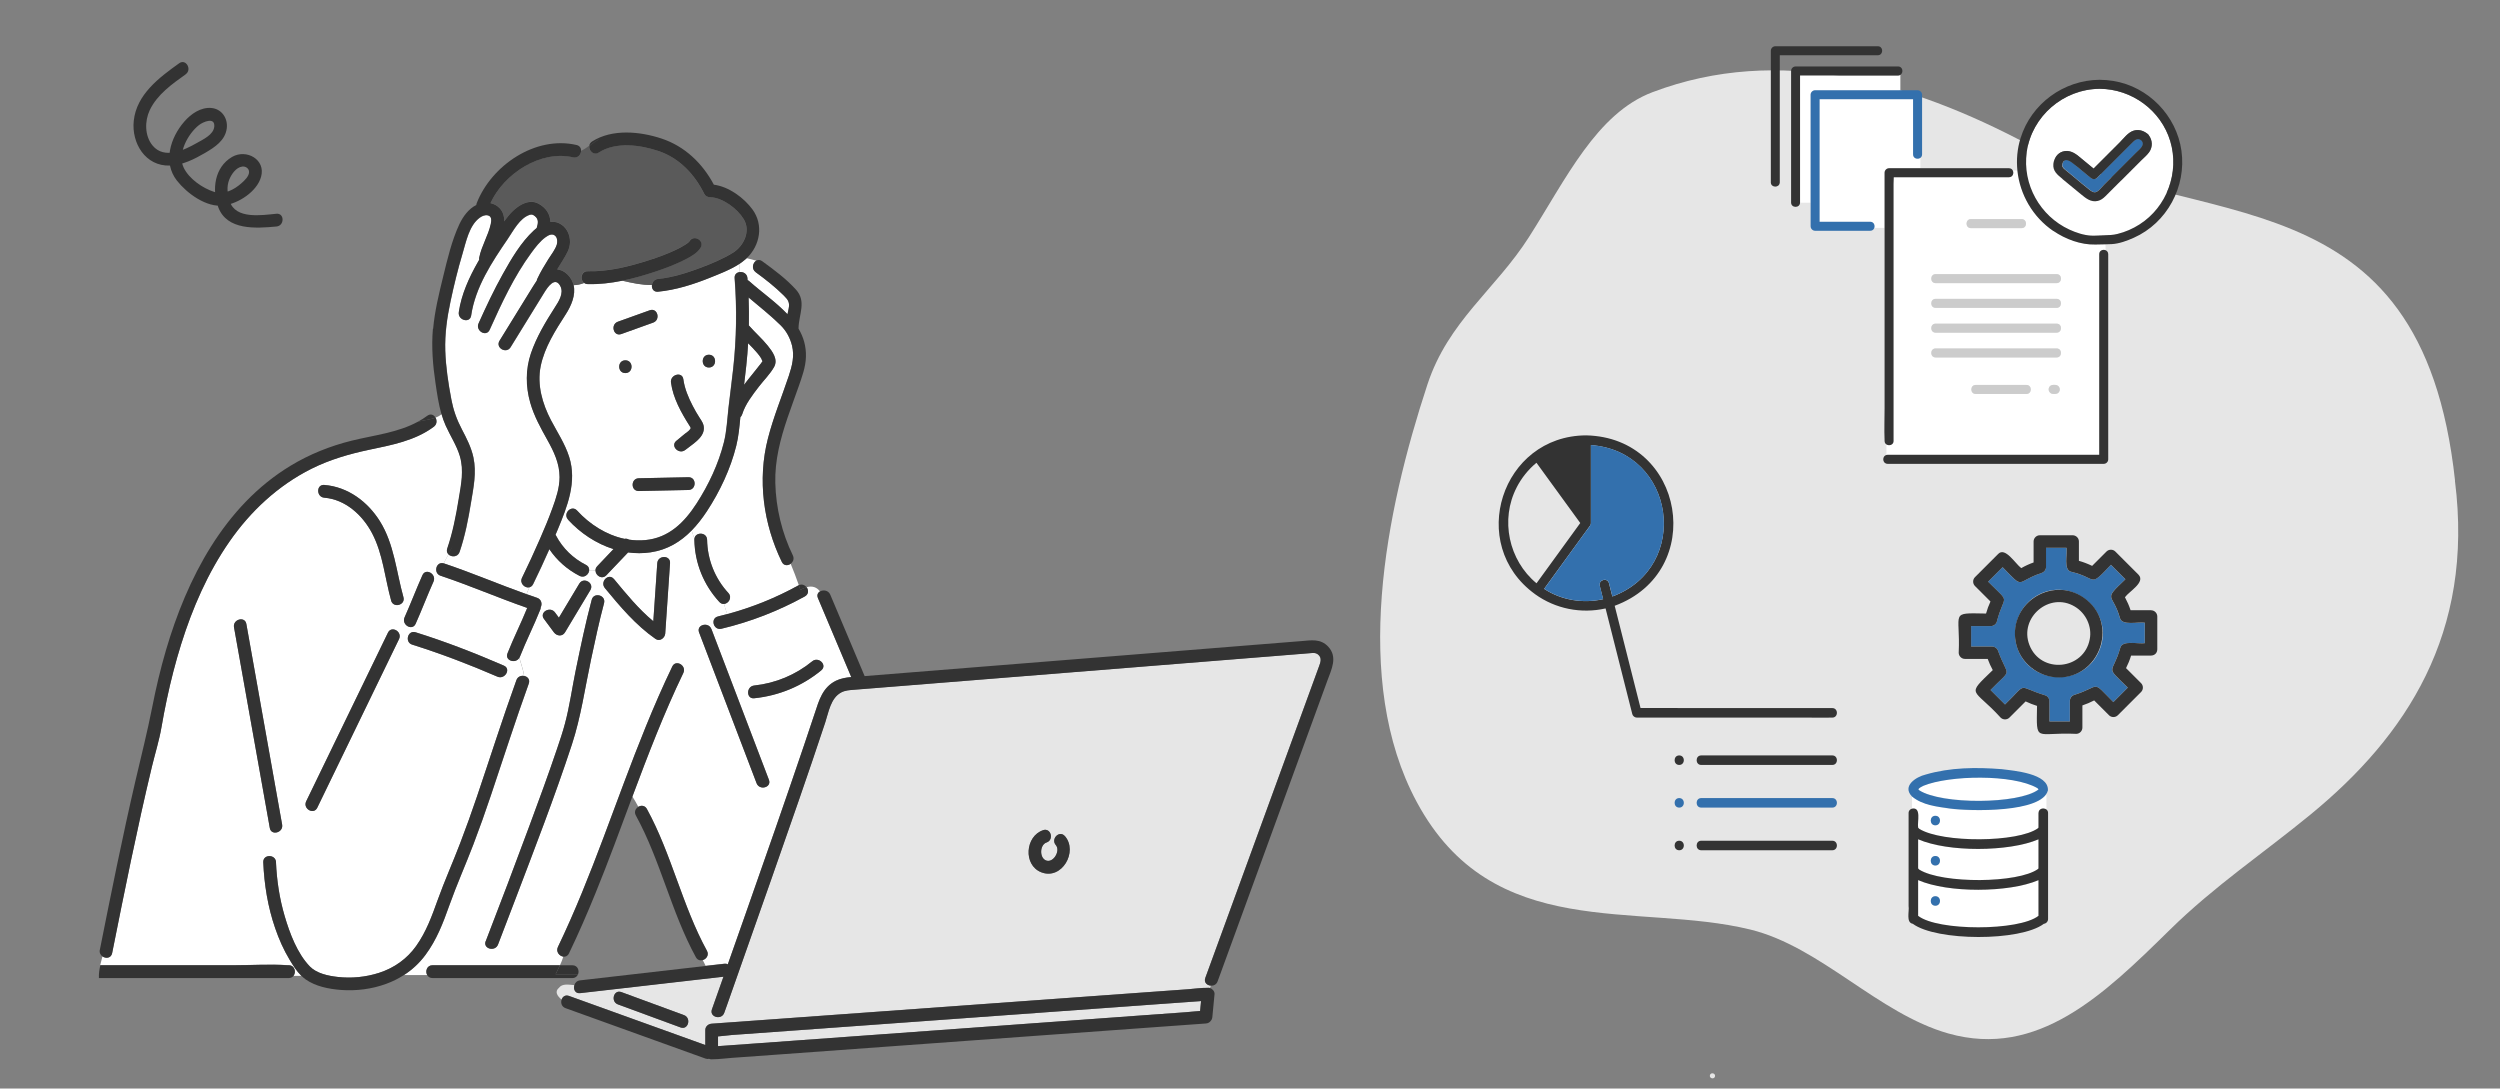 <svg width="480" height="209" viewBox="0 0 480 209" fill="none" xmlns="http://www.w3.org/2000/svg">
<rect x="0" y="0" width="480" height="209" fill="#808080" stroke="none"/>
<g clip-path="url(#clip0_581_2839)">
<path d="M471.37 92.32C464.95 32.51 421.74 44.96 389.46 27.76C366.71 15.64 341.63 8.48 317.28 17.7C306.52 21.77 300.66 34.4 293.52 45.58C287.13 55.58 278.07 61.66 274.07 73.81C266.02 98.26 259.45 130.61 272.01 153.97C286.61 181.14 314.23 173.15 336.05 178.47C349.59 181.78 360.61 194.62 374.1 198.43C391.26 203.27 403.91 191.01 416.6 178.53C425.25 170.03 434.54 163.85 443.67 156.35C461.94 141.35 475.06 121.64 471.35 92.33L471.37 92.32Z" fill="#E6E6E6"/>
<path d="M146.48 69.27C146.54 69.16 146.62 69.1 146.48 69.27V69.27Z" fill="#3370AD"/>
<path d="M146.48 69.49C146.48 69.49 146.45 69.47 146.45 69.45C146.46 69.47 146.47 69.48 146.48 69.49Z" fill="#3370AD"/>
<path d="M143.29 70.14C143.44 68.72 143.56 67.31 143.64 65.9C144.24 66.51 144.84 67.11 145.39 67.77C145.66 68.09 145.92 68.42 146.14 68.78C146.19 68.86 146.31 69.19 146.4 69.37C146.27 69.52 146.17 69.69 146.05 69.85C145.04 71.18 143.9 72.49 142.87 73.87C143.02 72.63 143.17 71.38 143.3 70.13L143.29 70.14Z" fill="white"/>
<path d="M137.86 198.99C138.75 198.94 139.67 198.78 140.5 198.72C143.14 198.53 145.77 198.34 148.41 198.15C156.34 197.58 164.26 197.01 172.19 196.43C181.35 195.77 190.52 195.11 199.68 194.44C207.29 193.89 214.89 193.34 222.5 192.79C225.2 192.6 227.9 192.4 230.6 192.21C230.54 192.84 230.48 193.48 230.42 194.11C229.49 194.17 228.56 194.28 227.64 194.35L219.86 194.91C211.97 195.48 204.08 196.05 196.19 196.63C187.02 197.3 177.85 197.96 168.68 198.63C161.14 199.18 153.59 199.72 146.05 200.27C143.32 200.47 140.59 200.67 137.86 200.86V198.99Z" fill="#E6E6E6"/>
<path d="M107.82 191.93C108 191.37 108.52 190.95 109.24 191.21C117.09 194.04 124.93 196.86 132.78 199.69C133.66 200.01 134.53 200.32 135.41 200.64V197.77C135.41 197.07 135.97 196.59 136.64 196.54C139.79 196.31 142.94 196.09 146.09 195.86C153.7 195.31 161.3 194.76 168.91 194.21C178.07 193.55 187.24 192.89 196.4 192.22C204.33 191.65 212.25 191.08 220.18 190.5C222.82 190.31 225.45 190.12 228.09 189.93C229.31 189.84 230.58 189.64 231.8 189.66C231.85 189.66 231.91 189.66 231.96 189.65C232.08 189.65 232.21 189.66 232.33 189.7C232.39 189.55 232.44 189.39 232.5 189.23C231.77 189.2 231.09 188.62 231.41 187.75C233.11 183.09 234.81 178.42 236.52 173.76C239.84 164.67 243.15 155.59 246.47 146.5C248.72 140.33 250.97 134.17 253.22 128C253.51 127.21 253.88 126.31 253.06 125.65C252.57 125.26 252.05 125.35 251.49 125.4C249.58 125.55 247.68 125.71 245.77 125.86C237.91 126.49 230.06 127.12 222.2 127.75C212.35 128.54 202.51 129.33 192.66 130.12C184.88 130.74 177.1 131.37 169.33 131.99C167.53 132.13 165.74 132.28 163.94 132.42C163.08 132.49 162.24 132.53 161.46 132.96C159.48 134.04 159.09 136.71 158.44 138.69C155.11 148.76 151.59 158.77 148.09 168.78C145.25 176.9 142.39 185.02 139.52 193.13C139.36 193.57 139.21 194.01 139.05 194.44C138.53 195.92 136.15 195.28 136.68 193.79C137.42 191.7 138.16 189.61 138.9 187.51C130.89 188.43 122.88 189.35 114.87 190.27C113.7 190.4 112.54 190.54 111.37 190.67C110.4 190.78 110.04 189.88 110.27 189.14C109.16 189.06 107.97 188.8 107.33 189.65C106.44 190.39 106.98 191.22 107.82 191.92V191.93ZM200.28 159.39C201.78 158.89 202.43 161.26 200.93 161.76C199.67 162.18 199.54 164.53 200.71 165.15C202.15 165.91 203.69 163.37 202.72 162.26C201.69 161.08 203.41 159.33 204.45 160.53C207.05 163.51 203.87 169.04 199.92 167.49C196.41 166.11 196.84 160.55 200.28 159.41V159.39ZM119.3 190.48C123.31 191.95 127.31 193.42 131.32 194.9C132.79 195.44 132.15 197.81 130.67 197.27C126.66 195.8 122.66 194.33 118.65 192.85C117.18 192.31 117.82 189.94 119.3 190.48Z" fill="#E6E6E6"/>
<path d="M88.26 105.98C89.31 102.9 89.93 99.73 90.45 96.52C90.93 93.61 91.54 90.76 90.91 87.82C90.5 85.92 89.6 84.18 88.71 82.47C87.72 80.58 87.08 78.81 86.68 76.71C86.09 73.61 85.61 70.49 85.51 67.33C85.41 64.1 85.85 61.02 86.52 57.87C87.18 54.79 87.92 51.73 88.82 48.72C89.5 46.46 90.08 43.28 92.14 41.8C92.57 41.49 93.12 41.25 93.64 41.35C94.45 41.5 94.41 42.29 94.25 43.03C93.76 45.26 92.49 47.22 92.04 49.44C92.01 49.6 92.01 49.75 92.03 49.89C91.96 50.02 91.88 50.14 91.81 50.27C90.1 53.27 88.61 56.5 88.11 59.95C87.88 61.5 90.25 62.16 90.48 60.6C91.27 55.15 94.46 50.34 97.51 45.88C98.57 44.34 99.79 41.87 101.74 41.25C102.14 41.12 102.42 41.25 102.79 41.57C103.49 42.16 103.32 42.95 103.08 43.75C103.08 43.76 103.08 43.78 103.07 43.79C102.88 43.94 102.69 44.1 102.51 44.27C100.03 46.57 98.21 49.69 96.58 52.61C94.86 55.69 93.36 58.88 91.91 62.1C91.27 63.53 93.38 64.78 94.03 63.34C96.31 58.27 98.69 53.11 101.99 48.61C102.79 47.52 103.69 46.32 104.8 45.53C105.42 45.09 106.18 44.74 106.73 45.41C107.05 45.8 107.07 46.46 106.94 46.93C106.65 47.92 105.85 48.89 105.32 49.76C104.56 50.98 103.81 52.21 103.2 53.52C103.14 53.65 103.1 53.78 103.08 53.9C102.8 54.29 102.55 54.7 102.3 55.11C100.17 58.55 98.06 61.99 95.93 65.44C95.1 66.79 97.22 68.02 98.05 66.68C100.21 63.17 102.37 59.65 104.54 56.15C105.17 55.13 106.58 53.04 107.59 54.91C108.35 56.32 107.28 57.92 106.52 59.09C104.73 61.88 103.03 64.7 101.96 67.86C100.91 70.94 100.94 74.22 101.83 77.34C102.56 79.91 103.84 82.2 105.13 84.51C106.37 86.72 107.46 89.02 107.46 91.61C107.46 93.68 106.79 95.65 106.09 97.58C105.37 99.57 104.55 101.53 103.7 103.48C102.6 105.99 101.45 108.49 100.25 110.95C99.73 112 100.78 112.96 101.63 112.79C101.44 113.23 101.27 113.67 101.07 114.09C95.76 112.2 90.58 109.98 85.23 108.18C85.21 108.18 85.19 108.17 85.17 108.16C85.48 107.57 85.79 107.01 86.1 106.44C86.66 107.03 87.91 107.02 88.26 105.99V105.98Z" fill="white"/>
<path d="M139.65 117.91C139.37 117.28 139.19 116.62 139.01 115.97C139.89 115.9 140.65 114.72 139.85 113.86C137.27 111.06 135.83 107.45 135.77 103.65C135.74 102.15 133.52 102.08 133.33 103.44C133.12 102.92 132.95 102.39 132.8 101.86C133.87 100.76 134.84 99.51 135.72 98.17C138.21 94.38 140.26 90.03 141.36 85.61C141.81 83.82 141.97 81.96 142.15 80.11C142.3 79.97 142.42 79.79 142.5 79.55C143.1 77.61 144.46 75.87 145.68 74.27C146.63 73.03 147.85 71.84 148.62 70.47C149.45 69.02 148.29 67.48 147.4 66.37C146.32 65.03 145.02 63.9 143.89 62.61C143.85 62.57 143.81 62.53 143.78 62.5C143.81 60.71 143.8 58.91 143.73 57.12C145.81 58.88 147.97 60.57 149.9 62.48C150.97 63.54 151.71 64.9 152.07 66.37C152.56 68.38 152.09 70.23 151.46 72.14C150.12 76.16 148.49 80.09 147.44 84.2C145.41 92.12 146.55 100.57 150.11 107.89C150.48 108.66 151.27 108.65 151.81 108.25C152.37 109.63 152.91 110.97 153.38 112.37C153.35 112.38 153.32 112.4 153.29 112.41C148.97 114.8 144.41 116.63 139.65 117.92V117.91Z" fill="white"/>
<path d="M145.09 52.26C147 53.65 148.81 55.08 150.49 56.74C151.35 57.59 151.66 58.08 151.42 59.27C151.35 59.63 151.27 59.99 151.2 60.34C149 58.01 146.17 56.06 143.88 54.01C143.77 53.91 143.65 53.83 143.53 53.78C143.53 53.65 143.51 53.53 143.51 53.4C143.44 52.5 142.6 52.12 141.93 52.25V50.69C142.35 50.42 142.75 50.12 143.11 49.8C143.2 49.72 143.28 49.65 143.37 49.57C143.98 49.74 144.58 49.85 145.19 50.05C144.53 50.46 144.25 51.63 145.1 52.25L145.09 52.26Z" fill="white"/>
<path d="M114.32 109.52C114.32 109.25 114.42 108.96 114.66 108.71C115.7 107.61 116.74 106.52 117.78 105.42C114.45 104.37 111.4 102.34 109.05 99.76C107.99 98.6 109.72 96.86 110.78 98.03C113.19 100.67 116.4 102.72 119.89 103.46C120.19 103.39 120.49 103.46 120.74 103.61C121.76 103.76 122.81 103.8 123.86 103.7C128.41 103.29 131.4 100.28 133.75 96.63C136.05 93.07 137.93 89.06 138.97 84.93C139.52 82.75 139.6 80.46 139.86 78.23C140.15 75.76 140.47 73.29 140.75 70.82C141.4 65.01 141.48 59.23 141.03 53.4C140.98 52.73 141.39 52.35 141.9 52.25V50.69C140.18 51.81 138.12 52.58 136.29 53.32C133.1 54.6 129.76 55.67 126.32 56C125.46 56.08 125.08 55.39 125.16 54.72C123.25 54.75 121.37 54.33 119.46 53.89C117.26 54.34 115.03 54.6 112.83 54.54C112.56 54.54 112.34 54.46 112.17 54.33C111.5 54.6 110.8 54.76 110.15 54.75C110.58 56.61 109.71 58.67 108.64 60.33C106.66 63.41 104.56 66.67 103.82 70.31C103.1 73.87 104.15 77.52 105.8 80.67C107.02 82.99 108.49 85.2 109.29 87.71C110.83 92.55 108.93 97.23 107.09 101.68C106.95 102.01 106.81 102.34 106.67 102.67C106.7 102.72 106.74 102.77 106.77 102.83C108.05 105.27 110.06 107.21 112.51 108.45C113.02 108.71 113.18 109.15 113.12 109.57C113.52 109.62 113.92 109.59 114.31 109.52H114.32ZM136.11 68.11C137.69 68.11 137.69 70.56 136.11 70.56C134.53 70.56 134.53 68.11 136.11 68.11ZM131.59 86.37C130.38 87.37 128.64 85.64 129.86 84.64C130.4 84.2 130.94 83.75 131.47 83.31C131.75 83.08 132.18 82.83 132.4 82.54C132.67 82.18 132.71 82.25 132.4 81.76C130.81 79.26 129.23 76.44 128.83 73.46C128.62 71.92 130.98 71.25 131.2 72.81C131.44 74.6 132.16 76.31 132.99 77.91C133.4 78.7 133.84 79.48 134.33 80.23C134.76 80.88 135.16 81.45 135.14 82.27C135.11 84.12 132.85 85.34 131.59 86.38V86.37ZM122.65 91.82C125.83 91.75 129.01 91.69 132.18 91.62C133.76 91.59 133.76 94.04 132.18 94.07C129 94.14 125.82 94.2 122.65 94.27C121.07 94.3 121.07 91.85 122.65 91.82ZM120.07 69.18C121.65 69.18 121.65 71.63 120.07 71.63C118.49 71.63 118.49 69.18 120.07 69.18ZM118.63 61.77C120.67 61.04 122.72 60.3 124.76 59.57C126.25 59.04 126.89 61.4 125.41 61.94C123.37 62.67 121.32 63.41 119.28 64.14C117.79 64.67 117.15 62.31 118.63 61.77Z" fill="white"/>
<path d="M82.03 187.21C81.62 186.49 81.96 185.32 83.05 185.32C90.88 185.32 98.71 185.32 106.54 185.32H107.52C107.76 184.78 107.98 184.24 108.16 183.67C107.41 183.57 106.68 182.73 107.12 181.81C113.71 168.12 118.25 153.59 123.98 139.54C125.57 135.63 127.25 131.76 129.08 127.96C129.76 126.54 131.88 127.78 131.2 129.2C127.48 136.92 124.42 144.91 121.42 152.93C121.82 153.58 122.22 154.24 122.56 154.9C123.09 154.58 123.82 154.62 124.2 155.31C128.95 163.99 130.98 173.87 135.73 182.54C136.18 183.36 135.62 184.13 134.93 184.33C135.1 184.7 135.28 185.07 135.48 185.43C135.52 185.43 135.55 185.43 135.59 185.42C136.76 185.29 137.92 185.15 139.09 185.02C139.35 184.99 139.56 185.03 139.74 185.13C140.9 181.83 142.07 178.53 143.23 175.22C147 164.49 150.76 153.76 154.4 143C155.09 140.97 155.77 138.94 156.44 136.91C157.26 134.42 157.95 131.94 160.51 130.68C161.39 130.25 162.41 130.07 163.44 129.97C161.31 124.91 159.17 119.86 157.04 114.8C156.8 114.22 157.03 113.77 157.43 113.53C156.84 112.79 156.04 112.42 154.86 112.74C155.26 113.27 155.28 114.08 154.53 114.5C149.49 117.28 144.11 119.38 138.51 120.71C137.8 120.88 137.27 120.46 137.07 119.93C136.84 120.09 136.62 120.25 136.39 120.41C136.47 120.51 136.54 120.63 136.6 120.77C139.82 129.21 143.04 137.66 146.26 146.1C146.72 147.31 147.18 148.51 147.64 149.72C148.2 151.2 145.83 151.83 145.27 150.37C142.05 141.93 138.83 133.48 135.61 125.04C135.15 123.83 134.69 122.63 134.23 121.42C133.72 120.08 135.61 119.44 136.39 120.41C136.62 120.26 136.84 120.1 137.07 119.93C136.84 119.31 137.03 118.55 137.86 118.35C138.46 118.21 139.06 118.05 139.66 117.89C139.38 117.26 139.2 116.6 139.02 115.95C138.72 115.97 138.4 115.87 138.13 115.57C135.11 112.29 133.41 108.09 133.33 103.63C133.33 103.56 133.33 103.49 133.34 103.42C133.13 102.9 132.96 102.37 132.81 101.84C130.7 103.99 128.16 105.55 124.93 106.04C123.48 106.26 122.02 106.25 120.6 106.06C119.21 107.52 117.82 108.99 116.42 110.45C115.57 111.34 114.33 110.49 114.34 109.52C113.94 109.6 113.54 109.62 113.15 109.57C113.11 109.82 113 110.06 112.83 110.25C113.04 110.72 113.09 111.22 113.03 111.73C113.49 112.06 113.73 112.66 113.36 113.29C111.74 116 110.11 118.71 108.49 121.41C107.98 122.26 106.91 122.13 106.37 121.41C105.73 120.55 105.09 119.68 104.45 118.82C103.51 117.55 105.64 116.32 106.57 117.58C106.82 117.92 107.07 118.25 107.32 118.59C108.63 116.41 109.94 114.23 111.24 112.05C111.68 111.32 112.5 111.34 113.03 111.73C113.09 111.22 113.04 110.72 112.83 110.25C112.48 110.65 111.91 110.87 111.31 110.56C108.99 109.38 106.96 107.6 105.51 105.43C104.51 107.69 103.48 109.93 102.39 112.15C102.21 112.51 101.94 112.7 101.65 112.76C101.46 113.2 101.29 113.64 101.09 114.06C101.77 114.3 102.45 114.54 103.13 114.77C103.98 115.06 104.14 115.96 103.83 116.58C103.83 116.72 103.8 116.86 103.74 117.02C102.53 120.09 101.02 123.03 99.82 126.1C99.79 126.17 99.76 126.23 99.72 126.29C100.04 127.45 100.48 128.62 100.65 129.78C101.29 129.9 101.82 130.45 101.54 131.24C98.98 138.34 96.68 145.53 94.27 152.69C93.21 155.86 92.09 159.01 90.9 162.13C89.41 166.03 87.7 169.86 86.3 173.79C85.09 177.2 83.86 180.44 81.68 183.37C80.53 184.92 79.15 186.19 77.57 187.21H82.06H82.03ZM144.81 134.07C143.24 134.23 143.25 131.78 144.81 131.62C148.88 131.19 152.78 129.57 155.95 126.97C157.16 125.98 158.91 127.7 157.68 128.7C153.96 131.74 149.58 133.56 144.8 134.06L144.81 134.07ZM116.14 112.9C115.14 111.69 116.87 109.95 117.87 111.17C120.19 113.98 122.59 116.93 125.43 119.28C125.68 115.56 125.93 111.85 126.19 108.13C126.3 106.56 128.75 106.55 128.64 108.13C128.33 112.63 128.03 117.12 127.72 121.62C127.66 122.47 126.7 123.25 125.87 122.68C122.08 120.06 119.04 116.44 116.12 112.9H116.14ZM93.27 180.69C96.1 173.38 98.88 166.04 101.6 158.69C103.44 153.74 105.26 148.78 106.95 143.78C107.49 142.18 108.04 140.57 108.47 138.94C109.37 135.59 109.84 132.09 110.54 128.69C111.48 124.16 112.42 119.62 113.61 115.15C114.02 113.63 116.38 114.27 115.98 115.8C115.03 119.36 114.26 122.97 113.49 126.58C112.32 132.06 111.55 137.63 109.8 142.96C106.49 153.04 102.64 162.95 98.87 172.86C97.79 175.69 96.71 178.52 95.62 181.35C95.06 182.81 92.68 182.17 93.25 180.7L93.27 180.69Z" fill="white"/>
<path d="M56.34 187.37H57.86C56.94 186.48 56.24 185.34 55.59 184.26C54.44 182.35 53.54 180.3 52.82 178.2C51.42 174.14 50.72 169.84 50.54 165.56C50.47 163.98 52.93 163.98 52.99 165.56C53.14 169.06 53.67 172.54 54.66 175.9C55.63 179.19 57.07 183.07 59.51 185.58C60.81 186.91 63.04 187.37 64.81 187.57C67.47 187.88 70.21 187.61 72.77 186.79C75.68 185.85 78.14 184.11 79.91 181.62C81.84 178.9 82.91 175.92 84.03 172.81C85.36 169.11 86.98 165.5 88.38 161.82C89.51 158.87 90.58 155.89 91.59 152.9C94.11 145.46 96.48 137.98 99.15 130.59C99.4 129.9 100.06 129.67 100.63 129.78C100.46 128.62 100.02 127.45 99.7 126.29C99 127.48 96.88 126.84 97.43 125.44C98.59 122.49 100.03 119.65 101.22 116.71C95.63 114.76 90.2 112.41 84.59 110.53C83.12 110.04 83.72 107.72 85.19 108.15C85.5 107.56 85.81 107 86.12 106.43C85.87 106.17 85.76 105.79 85.91 105.33C86.96 102.25 87.58 99.08 88.1 95.87C88.56 93.08 89.15 90.37 88.33 87.59C87.71 85.51 86.49 83.7 85.61 81.73C85.29 81.01 85.02 80.26 84.8 79.5C84.48 79.8 84.07 80.02 83.62 80.18C83.92 80.71 83.91 81.47 83.29 81.93C79.64 84.64 75.17 85.44 70.82 86.36C67.01 87.17 63.29 88.25 59.79 90C53.4 93.2 48.09 98.15 44.04 104C39.89 109.98 36.96 116.73 34.79 123.65C33.7 127.13 32.8 130.66 32.04 134.23C31.66 136.01 31.32 137.79 31.01 139.59C30.57 142.16 29.77 144.69 29.16 147.22C26.32 159.08 23.92 171.04 21.53 183C21.33 183.98 20.32 184.08 19.67 183.62C19.53 184.18 19.37 184.74 19.24 185.31H23.47C30.61 185.31 37.75 185.31 44.88 185.31C48.31 185.31 51.84 185.07 55.26 185.31C55.31 185.31 55.36 185.31 55.42 185.31C56.59 185.31 56.89 186.66 56.33 187.36L56.34 187.37ZM79.8 121.4C85.56 123.2 91.21 125.4 96.74 127.8C98.19 128.42 96.94 130.54 95.5 129.92C90.16 127.61 84.69 125.51 79.14 123.77C77.64 123.3 78.28 120.93 79.79 121.4H79.8ZM77.68 118.53C78.88 115.86 79.91 113.11 81.11 110.43C81.76 108.99 83.87 110.24 83.23 111.67C82.03 114.34 81 117.09 79.8 119.77C79.15 121.21 77.04 119.96 77.68 118.53ZM75.1 115.31C73.9 111.02 73.54 106.37 71.44 102.38C69.61 98.91 66.33 95.89 62.27 95.56C60.71 95.44 60.69 92.98 62.27 93.11C66.79 93.47 70.59 96.31 72.95 100.09C75.69 104.49 76.09 109.77 77.46 114.66C77.89 116.18 75.52 116.83 75.09 115.31H75.1ZM58.79 153.85C64.04 143.06 69.24 132.25 74.49 121.47C75.18 120.05 77.3 121.29 76.61 122.71C71.36 133.5 66.16 144.31 60.91 155.09C60.22 156.51 58.1 155.27 58.79 153.85ZM45.79 125.26C45.5 123.66 45.22 122.06 44.93 120.45C44.65 118.91 47.02 118.24 47.3 119.8C49.3 131.04 51.31 142.27 53.31 153.51C53.6 155.11 53.88 156.71 54.17 158.32C54.45 159.86 52.08 160.53 51.8 158.97C49.8 147.73 47.79 136.5 45.79 125.26Z" fill="white"/>
<path d="M114.93 29.28C118.23 27.17 122.86 27.8 126.39 28.98C130.45 30.33 133.37 33.48 135.22 37.24C135.41 37.62 135.87 37.84 136.28 37.85C138.73 37.89 141.54 40.05 142.77 42.06C144.21 44.4 142.73 47.27 140.72 48.51C138.74 49.73 136.54 50.64 134.37 51.45C131.79 52.41 129.08 53.29 126.32 53.55C125.61 53.62 125.22 54.16 125.16 54.72C123.25 54.75 121.37 54.33 119.46 53.89C121.65 53.44 123.81 52.81 125.88 52.12C127.79 51.48 129.7 50.76 131.5 49.84C132.59 49.29 133.85 48.62 134.5 47.54C135.33 46.19 133.2 44.96 132.38 46.3C132.38 46.3 132.28 46.45 132.07 46.62C131.94 46.72 131.77 46.85 131.6 46.95C131 47.34 130.36 47.67 129.71 47.98C128.07 48.77 126.34 49.39 124.61 49.94C120.84 51.14 116.81 52.18 112.82 52.07C111.51 52.03 111.29 53.72 112.16 54.32C111.49 54.59 110.79 54.75 110.14 54.74C109.97 54 109.6 53.3 108.95 52.66C108.4 52.12 107.71 51.79 106.99 51.7C107.35 51.12 107.71 50.54 108.07 49.95C108.73 48.87 109.44 47.76 109.45 46.46C109.46 44.98 108.74 43.47 107.36 42.85C106.8 42.59 106.23 42.52 105.68 42.58C105.63 41.12 104.89 39.89 103.39 39.08C101.29 37.95 98.86 39.86 97.59 41.47C97.33 41.8 97.07 42.14 96.81 42.48C96.81 42.24 96.81 42.01 96.78 41.77C96.61 40.27 95.5 39.28 94.18 38.98C96.77 33.31 103.81 28.74 110.05 30.19C110.95 30.4 111.54 29.68 111.58 28.97C112.12 28.7 112.62 28.35 113.12 27.99C113 28.89 113.93 29.89 114.92 29.26L114.93 29.28Z" fill="#5A5A5A"/>
<path d="M136.38 120.42C136.46 120.52 136.53 120.64 136.59 120.78C139.81 129.22 143.03 137.67 146.25 146.11C146.71 147.32 147.17 148.52 147.63 149.73C148.19 151.21 145.82 151.84 145.26 150.38C142.04 141.94 138.82 133.49 135.6 125.05C135.14 123.84 134.68 122.64 134.22 121.43C133.71 120.09 135.6 119.45 136.38 120.42Z" fill="#333333"/>
<path d="M47.3 119.8C49.3 131.04 51.31 142.27 53.31 153.51C53.6 155.11 53.88 156.71 54.17 158.32C54.45 159.86 52.08 160.53 51.8 158.97C49.8 147.73 47.79 136.5 45.79 125.26C45.5 123.66 45.22 122.06 44.93 120.45C44.65 118.91 47.02 118.24 47.3 119.8Z" fill="#333333"/>
<path d="M122.56 154.91C123.16 156.06 123.62 157.24 123.76 158.51C123.62 157.25 123.16 156.06 122.56 154.91C123.09 154.59 123.82 154.63 124.2 155.32C128.95 164 130.98 173.88 135.73 182.55C136.18 183.37 135.62 184.14 134.93 184.34C134.62 183.66 134.34 182.98 134.07 182.29C134.34 182.97 134.62 183.65 134.93 184.34C134.46 184.48 133.92 184.35 133.61 183.79C128.86 175.11 126.83 165.23 122.08 156.56C121.7 155.87 122.04 155.22 122.56 154.91Z" fill="#333333"/>
<path d="M110.27 189.15C110.44 189.16 110.61 189.17 110.77 189.17C110.61 189.17 110.44 189.17 110.27 189.15C110.41 188.69 110.78 188.29 111.37 188.23C114.77 187.84 118.17 187.45 121.56 187.06C126.2 186.53 130.84 185.99 135.48 185.46C135.58 185.64 135.68 185.81 135.78 185.99C135.67 185.81 135.57 185.64 135.48 185.46C135.52 185.46 135.55 185.46 135.59 185.45C136.76 185.32 137.92 185.18 139.09 185.05C139.35 185.02 139.56 185.06 139.74 185.16C140.9 181.86 142.07 178.56 143.23 175.25C147 164.52 150.76 153.79 154.4 143.03C155.09 141 155.77 138.97 156.44 136.94C157.26 134.45 157.95 131.97 160.51 130.71C161.39 130.28 162.41 130.1 163.44 130C161.31 124.94 159.17 119.89 157.04 114.83C156.8 114.25 157.03 113.8 157.43 113.56C158.04 113.2 159.04 113.31 159.41 114.17C161.61 119.38 163.81 124.6 166.01 129.81C172.62 129.28 179.23 128.75 185.84 128.22C195.71 127.43 205.58 126.64 215.45 125.85C224.29 125.14 233.14 124.43 241.98 123.72C244.61 123.51 247.23 123.3 249.86 123.09C251.73 122.94 253.53 122.57 255.01 124.15C256.89 126.16 255.63 128.55 254.86 130.67C253.73 133.77 252.6 136.87 251.47 139.96C248.12 149.14 244.77 158.32 241.42 167.5C239 174.13 236.58 180.76 234.16 187.39C234.03 187.73 233.91 188.08 233.78 188.42C233.56 189.03 233.02 189.28 232.51 189.25C231.78 189.22 231.1 188.64 231.42 187.77C233.12 183.11 234.82 178.44 236.53 173.78C239.85 164.69 243.16 155.61 246.48 146.52C248.73 140.35 250.98 134.19 253.23 128.02C253.52 127.23 253.89 126.33 253.07 125.67C252.58 125.28 252.06 125.37 251.5 125.42C249.59 125.57 247.69 125.73 245.78 125.88C237.92 126.51 230.07 127.14 222.21 127.77C212.36 128.56 202.52 129.35 192.67 130.14C184.89 130.76 177.11 131.39 169.34 132.01C167.54 132.15 165.75 132.3 163.95 132.44C163.09 132.51 162.25 132.55 161.47 132.98C159.49 134.06 159.1 136.73 158.45 138.71C155.12 148.78 151.6 158.79 148.1 168.8C145.26 176.92 142.4 185.04 139.53 193.15C139.37 193.59 139.22 194.03 139.06 194.46C138.54 195.94 136.16 195.3 136.69 193.81C137.43 191.72 138.17 189.63 138.91 187.53C130.9 188.45 122.89 189.37 114.88 190.29C113.71 190.42 112.55 190.56 111.38 190.69C110.41 190.8 110.05 189.9 110.28 189.16L110.27 189.15Z" fill="#333333"/>
<path d="M19.26 185.33H23.49C30.63 185.33 37.77 185.33 44.9 185.33C48.33 185.33 51.86 185.09 55.28 185.33C55.33 185.33 55.38 185.33 55.44 185.33C56.61 185.33 56.91 186.68 56.35 187.38C56.15 187.62 55.85 187.79 55.44 187.79C52.6 187.79 49.75 187.79 46.91 187.79C40.08 187.79 33.26 187.79 26.43 187.79H18.99C18.95 186.94 19.08 186.13 19.26 185.34V185.33Z" fill="#333333"/>
<path d="M107.52 185.33H109.9C110.91 185.33 111.27 186.33 110.99 187.06H106.68C106.98 186.48 107.26 185.91 107.52 185.33Z" fill="#333333"/>
<path d="M83.04 185.33C90.87 185.33 98.7 185.33 106.53 185.33H107.51C107.25 185.9 106.96 186.47 106.67 187.06C106.56 187.27 106.45 187.49 106.34 187.71C106.45 187.49 106.56 187.28 106.67 187.06H110.98C110.82 187.47 110.46 187.79 109.89 187.79C102.06 187.79 94.23 187.79 86.4 187.79H83.04C82.55 187.79 82.21 187.55 82.02 187.22C81.61 186.5 81.95 185.33 83.04 185.33Z" fill="#333333"/>
<path d="M107.82 191.93C108.37 192.39 109.05 192.8 109.54 193.09C109.05 192.8 108.38 192.39 107.82 191.93C107.63 192.53 107.82 193.3 108.59 193.57C109.7 193.97 110.81 194.37 111.92 194.77C119.77 197.6 127.61 200.42 135.46 203.25C135.71 203.34 135.94 203.35 136.14 203.29C136.29 203.36 136.46 203.4 136.64 203.39C136.69 203.39 136.75 203.38 136.8 203.38C138.04 203.38 139.3 203.2 140.53 203.11C143.12 202.92 145.71 202.73 148.31 202.55C156.2 201.98 164.09 201.41 171.98 200.83C181.15 200.16 190.32 199.5 199.49 198.83C207.03 198.28 214.58 197.74 222.12 197.19C225.26 196.96 228.4 196.73 231.54 196.51C231.96 196.48 232.27 196.28 232.47 196C232.63 195.82 232.74 195.58 232.77 195.28C232.91 193.81 233.05 192.34 233.19 190.88C233.24 190.38 232.82 189.87 232.34 189.71C232.22 189.67 232.09 189.65 231.97 189.66C231.92 189.66 231.86 189.67 231.81 189.67C230.59 189.65 229.32 189.85 228.1 189.94C225.46 190.13 222.83 190.32 220.19 190.51C212.26 191.08 204.34 191.65 196.41 192.23C187.25 192.89 178.08 193.55 168.92 194.22C161.31 194.77 153.71 195.32 146.1 195.87C142.95 196.1 139.8 196.32 136.65 196.55C135.99 196.6 135.42 197.08 135.42 197.78V200.65C134.54 200.33 133.67 200.02 132.79 199.7C124.94 196.87 117.1 194.05 109.25 191.22C108.53 190.96 108.01 191.38 107.83 191.94L107.82 191.93ZM137.86 198.99C138.75 198.94 139.67 198.78 140.5 198.72C143.14 198.53 145.77 198.34 148.41 198.15C156.34 197.58 164.26 197.01 172.19 196.43C181.35 195.77 190.52 195.11 199.68 194.44C207.29 193.89 214.89 193.34 222.5 192.79C225.2 192.6 227.9 192.4 230.6 192.21C230.54 192.84 230.48 193.48 230.42 194.11C229.49 194.17 228.56 194.28 227.64 194.35L219.86 194.91C211.97 195.48 204.08 196.05 196.19 196.63C187.02 197.3 177.85 197.96 168.68 198.63C161.14 199.18 153.59 199.72 146.05 200.27C143.32 200.47 140.59 200.67 137.86 200.86V198.99Z" fill="#333333"/>
<path d="M119.3 190.48C123.31 191.95 127.31 193.42 131.32 194.9C132.79 195.44 132.15 197.81 130.67 197.27C126.66 195.8 122.66 194.33 118.65 192.85C117.18 192.31 117.82 189.94 119.3 190.48Z" fill="#333333"/>
<path d="M204.45 160.51C207.05 163.49 203.87 169.02 199.92 167.47C196.41 166.09 196.84 160.53 200.28 159.39C201.78 158.89 202.43 161.26 200.93 161.76C199.67 162.18 199.54 164.53 200.71 165.15C202.15 165.91 203.69 163.37 202.72 162.26C201.69 161.08 203.41 159.33 204.45 160.53V160.51Z" fill="#333333"/>
<path d="M120.07 71.63C118.49 71.63 118.49 69.18 120.07 69.18C121.65 69.18 121.65 71.63 120.07 71.63Z" fill="#333333"/>
<path d="M136.11 68.11C137.69 68.11 137.69 70.56 136.11 70.56C134.53 70.56 134.53 68.11 136.11 68.11Z" fill="#333333"/>
<path d="M132.18 94.08C129 94.15 125.82 94.21 122.65 94.28C121.07 94.31 121.07 91.86 122.65 91.83C125.83 91.76 129.01 91.7 132.18 91.63C133.76 91.6 133.76 94.05 132.18 94.08Z" fill="#333333"/>
<path d="M83.16 63.14C83.46 59.75 84.28 56.39 85.09 53.09C85.91 49.75 86.73 46.2 88.19 43.07C88.88 41.6 89.96 40.1 91.45 39.36C91.45 39.25 91.49 39.13 91.53 39C94.36 31.75 102.82 26 110.7 27.84C111.34 27.99 111.6 28.49 111.57 28.99C111.53 29.7 110.94 30.41 110.04 30.21C103.8 28.76 96.76 33.33 94.17 39C95.5 39.3 96.6 40.28 96.77 41.79C96.8 42.03 96.81 42.27 96.8 42.5C97.06 42.16 97.31 41.82 97.58 41.49C98.85 39.88 101.28 37.97 103.38 39.1C104.88 39.91 105.62 41.14 105.67 42.6C106.22 42.54 106.79 42.6 107.35 42.87C108.73 43.5 109.46 45.01 109.44 46.48C109.43 47.78 108.71 48.89 108.06 49.97C107.7 50.56 107.34 51.14 106.98 51.72C107.7 51.81 108.39 52.14 108.94 52.68C109.59 53.32 109.96 54.02 110.13 54.76C109.73 54.76 109.35 54.68 109.02 54.51C109.35 54.67 109.73 54.75 110.13 54.76C110.56 56.62 109.69 58.68 108.62 60.34C106.64 63.42 104.54 66.68 103.8 70.32C103.08 73.88 104.13 77.53 105.78 80.68C107 83 108.47 85.21 109.27 87.72C110.81 92.56 108.91 97.24 107.07 101.69C106.93 102.02 106.79 102.35 106.65 102.68C106.68 102.73 106.72 102.78 106.75 102.84C108.03 105.28 110.04 107.22 112.49 108.46C113 108.72 113.16 109.16 113.1 109.58C113.06 109.83 112.95 110.07 112.78 110.26C112.65 109.98 112.47 109.71 112.2 109.44C112.46 109.7 112.65 109.97 112.78 110.26C112.43 110.66 111.86 110.88 111.26 110.57C108.94 109.39 106.91 107.61 105.46 105.44C104.46 107.7 103.43 109.94 102.34 112.16C102.16 112.52 101.89 112.71 101.6 112.77C101.76 112.39 101.93 112.01 102.15 111.65C101.94 112.01 101.76 112.39 101.6 112.77C100.75 112.94 99.7 111.98 100.22 110.93C101.43 108.47 102.57 105.97 103.67 103.46C104.52 101.52 105.34 99.56 106.06 97.56C106.76 95.64 107.43 93.66 107.43 91.59C107.43 89 106.34 86.71 105.1 84.49C103.81 82.17 102.53 79.89 101.8 77.32C100.91 74.2 100.88 70.93 101.93 67.84C103.01 64.69 104.71 61.86 106.49 59.07C107.24 57.9 108.32 56.3 107.56 54.89C106.55 53.02 105.14 55.11 104.51 56.13C102.34 59.63 100.18 63.15 98.02 66.66C97.19 68 95.07 66.77 95.9 65.42C98.02 61.98 100.14 58.53 102.27 55.09C102.52 54.69 102.77 54.28 103.05 53.88C103.07 53.76 103.1 53.63 103.17 53.5C103.78 52.19 104.53 50.96 105.29 49.74C105.83 48.87 106.63 47.9 106.91 46.91C107.04 46.44 107.02 45.78 106.7 45.39C106.15 44.72 105.38 45.07 104.77 45.51C103.66 46.3 102.76 47.5 101.96 48.59C98.67 53.09 96.28 58.25 94 63.32C93.35 64.76 91.24 63.51 91.88 62.08C93.32 58.87 94.83 55.67 96.55 52.59C98.18 49.67 100 46.55 102.48 44.25C102.66 44.09 102.84 43.93 103.04 43.77C103.04 43.76 103.04 43.74 103.05 43.73C103.29 42.93 103.46 42.14 102.76 41.55C102.39 41.23 102.11 41.1 101.71 41.23C99.76 41.86 98.53 44.32 97.48 45.86C94.44 50.31 91.25 55.13 90.45 60.58C90.22 62.14 87.86 61.47 88.08 59.93C88.58 56.49 90.07 53.25 91.78 50.25C91.85 50.12 91.93 50 92 49.87C91.98 49.73 91.98 49.58 92.01 49.42C92.46 47.2 93.73 45.23 94.22 43.01C94.38 42.27 94.42 41.49 93.61 41.33C93.08 41.23 92.53 41.47 92.11 41.78C90.06 43.26 89.47 46.44 88.79 48.7C87.89 51.71 87.14 54.77 86.49 57.85C85.82 61 85.38 64.08 85.48 67.31C85.58 70.47 86.06 73.59 86.65 76.69C87.05 78.79 87.69 80.57 88.68 82.45C89.58 84.16 90.47 85.9 90.88 87.8C91.51 90.74 90.9 93.58 90.42 96.5C89.89 99.71 89.28 102.88 88.23 105.96C87.88 106.99 86.63 107 86.07 106.41C86.36 105.88 86.65 105.34 86.93 104.76C86.64 105.34 86.35 105.87 86.07 106.41C85.82 106.15 85.71 105.77 85.86 105.31C86.91 102.23 87.53 99.06 88.05 95.85C88.51 93.06 89.1 90.35 88.28 87.57C87.66 85.49 86.44 83.68 85.56 81.71C85.24 80.99 84.97 80.24 84.75 79.48C85.09 79.17 85.33 78.78 85.45 78.27C85.34 78.78 85.09 79.18 84.75 79.48C84.2 77.58 83.92 75.61 83.63 73.66C83.11 70.17 82.81 66.64 83.12 63.11L83.16 63.14Z" fill="#333333"/>
<path d="M114.93 26.78C114.28 27.15 113.7 27.59 113.13 28.01C113.17 27.69 113.34 27.38 113.69 27.16C117.54 24.7 122.9 25.23 127.04 26.61C131.49 28.09 134.89 31.37 137.06 35.46C139.95 35.84 142.83 37.97 144.48 40.22C146.64 43.17 145.95 47.13 143.36 49.58C143.13 49.51 142.89 49.44 142.66 49.34C142.89 49.43 143.13 49.51 143.36 49.58C143.28 49.66 143.19 49.74 143.1 49.81C142.73 50.13 142.33 50.42 141.92 50.7V50.08C141.92 50.29 141.92 50.49 141.92 50.7C140.2 51.82 138.14 52.59 136.31 53.33C133.12 54.61 129.78 55.68 126.34 56.01C125.48 56.09 125.1 55.4 125.18 54.73C125.25 54.17 125.63 53.63 126.34 53.56C129.09 53.29 131.81 52.42 134.39 51.46C136.56 50.65 138.76 49.74 140.74 48.52C142.75 47.28 144.22 44.41 142.79 42.07C141.56 40.06 138.74 37.91 136.3 37.86C135.89 37.86 135.43 37.64 135.24 37.25C133.38 33.49 130.46 30.34 126.41 28.99C122.88 27.81 118.25 27.18 114.95 29.29C113.96 29.92 113.03 28.92 113.15 28.02C113.73 27.6 114.3 27.16 114.95 26.79L114.93 26.78Z" fill="#333333"/>
<path d="M112.84 52.08C116.82 52.19 120.86 51.16 124.63 49.95C126.36 49.4 128.09 48.77 129.73 47.99C130.38 47.68 131.02 47.35 131.62 46.96C131.78 46.85 131.95 46.73 132.09 46.63C132.29 46.47 132.4 46.31 132.4 46.31C133.22 44.96 135.34 46.2 134.52 47.55C133.86 48.63 132.6 49.29 131.52 49.85C129.72 50.77 127.82 51.49 125.9 52.13C123.83 52.82 121.67 53.45 119.48 53.9C118.55 53.68 117.62 53.46 116.66 53.28C117.61 53.46 118.55 53.68 119.48 53.9C117.28 54.35 115.05 54.61 112.85 54.55C112.58 54.55 112.36 54.47 112.19 54.34C111.32 53.74 111.54 52.06 112.85 52.09L112.84 52.08Z" fill="#333333"/>
<path d="M118.63 61.77C120.67 61.04 122.72 60.3 124.76 59.57C126.25 59.04 126.89 61.4 125.41 61.94C123.37 62.67 121.32 63.41 119.28 64.14C117.79 64.67 117.15 62.31 118.63 61.77Z" fill="#333333"/>
<path d="M117.88 111.17C120.2 113.98 122.6 116.93 125.44 119.28C125.69 115.56 125.94 111.85 126.2 108.13C126.31 106.56 128.76 106.55 128.65 108.13C128.34 112.63 128.04 117.12 127.73 121.62C127.67 122.47 126.71 123.25 125.88 122.68C122.09 120.06 119.05 116.44 116.13 112.9C115.13 111.69 116.86 109.95 117.86 111.17H117.88Z" fill="#333333"/>
<path d="M135.29 106.75C134.4 105.71 133.78 104.59 133.32 103.43C133.51 102.07 135.73 102.14 135.76 103.64C135.83 107.44 137.26 111.05 139.84 113.85C140.64 114.71 139.88 115.9 139 115.96C138.7 115.98 138.38 115.88 138.11 115.58C135.09 112.3 133.39 108.1 133.31 103.64C133.31 103.57 133.31 103.5 133.32 103.43C133.78 104.59 134.4 105.72 135.29 106.75Z" fill="#333333"/>
<path d="M109.06 99.77C111.41 102.34 114.46 104.38 117.79 105.43C116.75 106.53 115.71 107.62 114.67 108.72C114.43 108.97 114.33 109.26 114.33 109.53C114.86 109.43 115.39 109.23 115.92 108.96C115.39 109.22 114.86 109.42 114.33 109.53C114.33 110.49 115.56 111.35 116.41 110.46C117.8 109 119.19 107.53 120.59 106.07C122.02 106.26 123.47 106.27 124.92 106.05C128.15 105.57 130.69 104.01 132.8 101.85C133.87 100.75 134.84 99.5 135.72 98.16C138.21 94.37 140.26 90.02 141.36 85.6C141.81 83.81 141.97 81.95 142.15 80.1C142.3 79.96 142.42 79.78 142.5 79.54C143.1 77.6 144.46 75.86 145.68 74.26C146.63 73.02 147.85 71.83 148.62 70.46C149.45 69.01 148.29 67.47 147.4 66.36C146.32 65.02 145.02 63.89 143.89 62.6C143.85 62.56 143.81 62.52 143.78 62.49C143.81 60.7 143.8 58.9 143.73 57.11C145.81 58.87 147.97 60.56 149.9 62.47C150.97 63.53 151.71 64.89 152.07 66.36C152.56 68.37 152.09 70.22 151.46 72.13C150.12 76.15 148.49 80.08 147.44 84.19C145.41 92.11 146.55 100.56 150.11 107.88C150.48 108.65 151.27 108.64 151.81 108.24C151.55 107.59 151.28 106.94 151.01 106.27C151.28 106.94 151.55 107.6 151.81 108.24C152.27 107.9 152.54 107.29 152.23 106.64C150.13 102.33 148.98 97.54 148.86 92.74C148.75 88.39 149.83 84.27 151.22 80.18C151.9 78.17 152.65 76.19 153.35 74.18C153.99 72.34 154.68 70.49 154.74 68.52C154.8 66.45 154.25 64.68 153.32 63.1C153.32 63.06 153.32 63.02 153.32 62.98C153.38 60.34 154.88 57.89 152.83 55.61C150.92 53.5 148.62 51.81 146.33 50.14C145.91 49.84 145.5 49.86 145.18 50.06C144.52 50.47 144.24 51.64 145.09 52.26C147 53.65 148.81 55.08 150.49 56.74C151.35 57.59 151.66 58.08 151.42 59.27C151.35 59.63 151.27 59.99 151.2 60.34C149 58.01 146.17 56.06 143.88 54.01C143.77 53.91 143.65 53.83 143.53 53.78C143.53 53.65 143.51 53.53 143.51 53.4C143.44 52.5 142.6 52.12 141.93 52.25V55.96C141.93 54.72 141.93 53.48 141.93 52.25C141.43 52.35 141.01 52.73 141.06 53.4C141.51 59.23 141.42 65.01 140.78 70.82C140.51 73.29 140.18 75.76 139.89 78.23C139.63 80.46 139.55 82.75 139 84.93C137.97 89.05 136.08 93.06 133.78 96.63C131.43 100.28 128.44 103.28 123.89 103.7C122.84 103.8 121.79 103.76 120.77 103.61C120.52 103.45 120.21 103.38 119.92 103.46C116.42 102.72 113.21 100.67 110.81 98.03C109.74 96.86 108.01 98.6 109.08 99.76L109.06 99.77ZM146.48 69.27C146.54 69.16 146.62 69.1 146.48 69.27V69.27ZM146.44 69.45C146.44 69.45 146.46 69.48 146.47 69.49C146.46 69.49 146.45 69.47 146.44 69.45ZM142.86 73.88C143.01 72.64 143.16 71.39 143.29 70.14C143.44 68.72 143.56 67.31 143.64 65.9C144.24 66.51 144.84 67.11 145.39 67.77C145.66 68.09 145.92 68.42 146.14 68.78C146.19 68.86 146.31 69.19 146.4 69.37C146.27 69.52 146.17 69.69 146.05 69.85C145.04 71.18 143.9 72.49 142.87 73.87L142.86 73.88Z" fill="#333333"/>
<path d="M107.12 181.82C113.71 168.13 118.25 153.6 123.98 139.55C125.57 135.64 127.25 131.77 129.08 127.97C129.76 126.55 131.88 127.79 131.2 129.21C127.48 136.93 124.42 144.92 121.42 152.94C121.3 152.75 121.19 152.56 121.07 152.37C121.19 152.56 121.31 152.75 121.42 152.94C119.11 159.14 116.84 165.35 114.34 171.48C112.75 175.39 111.07 179.26 109.24 183.06C109 183.56 108.58 183.73 108.16 183.68C108.34 183.09 108.48 182.48 108.56 181.82C108.49 182.48 108.35 183.09 108.16 183.68C107.41 183.58 106.68 182.74 107.12 181.82Z" fill="#333333"/>
<path d="M82.05 79.82C82.69 79.35 83.32 79.65 83.62 80.19C82.59 80.58 81.33 80.71 80.29 80.94C80.89 80.61 81.48 80.24 82.05 79.82Z" fill="#333333"/>
<path d="M19.17 182.36C21.34 171.5 23.51 160.65 26.02 149.86C27.11 145.17 28.29 140.53 29.22 135.8C29.94 132.13 30.8 128.48 31.85 124.89C35.9 111.05 43.04 97.16 55.74 89.45C59.38 87.24 63.38 85.63 67.52 84.61C71.81 83.55 76.4 83.08 80.29 80.94C81.32 80.7 82.59 80.57 83.62 80.19C83.92 80.72 83.91 81.48 83.29 81.94C79.64 84.65 75.17 85.45 70.82 86.37C67.01 87.18 63.29 88.26 59.79 90.01C53.4 93.21 48.09 98.16 44.04 104.01C39.89 109.99 36.96 116.74 34.79 123.66C33.7 127.14 32.8 130.67 32.04 134.24C31.66 136.02 31.32 137.8 31.01 139.6C30.57 142.17 29.77 144.7 29.16 147.23C26.32 159.09 23.92 171.05 21.53 183.01C21.33 183.99 20.32 184.09 19.67 183.63C19.8 183.1 19.92 182.58 19.99 182.05C19.92 182.57 19.81 183.1 19.67 183.63C19.3 183.37 19.05 182.92 19.16 182.35L19.17 182.36Z" fill="#333333"/>
<path d="M77.68 118.53C78.88 115.86 79.91 113.11 81.11 110.43C81.76 108.99 83.87 110.24 83.23 111.67C82.03 114.34 81 117.09 79.8 119.77C79.15 121.21 77.04 119.96 77.68 118.53Z" fill="#333333"/>
<path d="M60.91 155.09C60.22 156.51 58.1 155.27 58.79 153.85C64.04 143.06 69.24 132.25 74.49 121.47C75.18 120.05 77.3 121.29 76.61 122.71C71.36 133.5 66.16 144.31 60.91 155.09Z" fill="#333333"/>
<path d="M85.18 108.15C85.04 108.41 84.9 108.68 84.76 108.96C84.9 108.68 85.04 108.42 85.18 108.15C85.2 108.15 85.22 108.15 85.24 108.17C90.58 109.96 95.77 112.18 101.08 114.08C100.86 114.54 100.59 114.98 100.23 115.34C100.6 114.97 100.86 114.54 101.08 114.08C101.76 114.32 102.44 114.56 103.12 114.79C103.97 115.08 104.13 115.98 103.82 116.6C103.82 116.74 103.79 116.88 103.73 117.04C102.52 120.11 101.01 123.05 99.81 126.12C99.78 126.19 99.75 126.25 99.71 126.31C99.01 127.5 96.89 126.86 97.44 125.46C98.6 122.51 100.04 119.67 101.23 116.73C95.64 114.78 90.21 112.43 84.6 110.55C83.13 110.06 83.73 107.74 85.2 108.17L85.18 108.15Z" fill="#333333"/>
<path d="M52.99 165.56C53.14 169.06 53.67 172.54 54.66 175.9C55.63 179.19 57.07 183.07 59.51 185.58C60.81 186.91 63.04 187.37 64.81 187.57C67.47 187.88 70.21 187.61 72.77 186.79C75.68 185.85 78.14 184.11 79.91 181.62C81.84 178.9 82.91 175.92 84.03 172.81C85.36 169.11 86.98 165.5 88.38 161.82C89.51 158.87 90.58 155.89 91.59 152.9C94.11 145.46 96.48 137.98 99.15 130.59C99.4 129.9 100.06 129.67 100.63 129.78C101.27 129.9 101.8 130.45 101.52 131.24C98.96 138.34 96.66 145.53 94.25 152.69C93.19 155.86 92.07 159.01 90.88 162.13C89.39 166.03 87.68 169.86 86.28 173.79C85.07 177.2 83.84 180.44 81.66 183.37C80.51 184.92 79.13 186.19 77.55 187.21C76.49 187.9 75.34 188.47 74.12 188.91C71.39 189.91 68.37 190.29 65.47 190.07C63.14 189.89 60.6 189.4 58.66 188.03C58.38 187.83 58.12 187.6 57.87 187.36C56.95 186.47 56.25 185.33 55.6 184.25C54.45 182.34 53.55 180.29 52.83 178.19C51.43 174.13 50.73 169.83 50.55 165.55C50.48 163.97 52.94 163.97 53 165.55L52.99 165.56Z" fill="#333333"/>
<path d="M95.51 129.92C90.17 127.61 84.7 125.51 79.15 123.77C77.65 123.3 78.29 120.93 79.8 121.4C85.56 123.2 91.21 125.4 96.74 127.8C98.19 128.42 96.94 130.54 95.5 129.92H95.51Z" fill="#333333"/>
<path d="M153.37 112.36C153.97 112.08 154.54 112.33 154.86 112.76C154.5 112.86 154.1 113.02 153.66 113.26C153.57 112.96 153.47 112.66 153.37 112.36Z" fill="#333333"/>
<path d="M137.85 118.36C138.45 118.22 139.05 118.06 139.65 117.9C139.74 118.11 139.84 118.31 139.96 118.52C139.84 118.32 139.74 118.11 139.65 117.9C144.4 116.62 148.97 114.78 153.29 112.39C153.32 112.37 153.35 112.36 153.38 112.35C153.48 112.65 153.57 112.95 153.67 113.25C153.6 113.29 153.53 113.32 153.46 113.36C153.53 113.32 153.6 113.28 153.67 113.25C153.68 113.29 153.69 113.32 153.71 113.36C153.7 113.32 153.69 113.28 153.67 113.25C154.11 113.01 154.51 112.85 154.87 112.75C155.27 113.28 155.29 114.09 154.54 114.51C149.5 117.29 144.12 119.39 138.52 120.72C137.81 120.89 137.28 120.47 137.08 119.94C137.39 119.72 137.7 119.49 138.01 119.25C137.7 119.48 137.39 119.71 137.08 119.94C136.85 119.32 137.04 118.56 137.87 118.36H137.85Z" fill="#333333"/>
<path d="M157.69 128.71C153.97 131.75 149.59 133.57 144.81 134.07C143.24 134.23 143.25 131.78 144.81 131.62C148.88 131.19 152.78 129.57 155.95 126.97C157.16 125.98 158.91 127.7 157.68 128.7L157.69 128.71Z" fill="#333333"/>
<path d="M93.27 180.69C96.1 173.38 98.88 166.04 101.6 158.69C103.44 153.74 105.26 148.78 106.95 143.78C107.49 142.18 108.04 140.57 108.47 138.94C109.37 135.59 109.84 132.09 110.54 128.69C111.48 124.16 112.42 119.62 113.61 115.15C114.02 113.63 116.38 114.27 115.98 115.8C115.03 119.36 114.26 122.97 113.49 126.58C112.32 132.06 111.55 137.63 109.8 142.96C106.49 153.04 102.64 162.95 98.87 172.86C97.79 175.69 96.71 178.52 95.62 181.35C95.06 182.81 92.68 182.17 93.25 180.7L93.27 180.69Z" fill="#333333"/>
<path d="M75.1 115.31C73.9 111.02 73.54 106.37 71.44 102.38C69.61 98.91 66.33 95.89 62.27 95.56C60.71 95.44 60.69 92.98 62.27 93.11C66.79 93.47 70.59 96.31 72.95 100.09C75.69 104.49 76.09 109.77 77.46 114.66C77.89 116.18 75.52 116.83 75.09 115.31H75.1Z" fill="#333333"/>
<path d="M106.55 117.59C106.8 117.93 107.05 118.26 107.3 118.6C108.61 116.42 109.92 114.24 111.22 112.06C111.66 111.33 112.48 111.35 113.01 111.74C113.47 112.07 113.71 112.67 113.34 113.3C111.72 116.01 110.09 118.72 108.47 121.42C107.96 122.27 106.89 122.14 106.35 121.42C105.71 120.56 105.07 119.69 104.43 118.83C103.49 117.56 105.62 116.33 106.55 117.59Z" fill="#333333"/>
<path d="M131.59 86.37C130.38 87.37 128.64 85.64 129.86 84.64C130.4 84.2 130.94 83.75 131.47 83.31C131.75 83.08 132.18 82.83 132.4 82.54C132.67 82.18 132.71 82.25 132.4 81.76C130.81 79.26 129.23 76.44 128.83 73.46C128.62 71.92 130.98 71.25 131.2 72.81C131.44 74.6 132.16 76.31 132.99 77.91C133.4 78.7 133.84 79.48 134.33 80.23C134.76 80.88 135.16 81.45 135.14 82.27C135.11 84.12 132.85 85.34 131.59 86.38V86.37Z" fill="#333333"/>
<path d="M35.65 14.27C33.04 16.13 30.18 18.15 28.76 21.13C27.76 23.23 27.76 26.11 29.31 27.96C31.56 30.64 35.35 28.85 37.78 27.46C38.96 26.79 40.99 25.88 41.14 24.32C41.32 22.39 39 23.39 38.21 24.01C36.09 25.67 33.96 29.53 35.28 32.22C36.33 34.36 38.89 36.12 41.11 36.84C43.02 37.46 44.99 36.41 46.4 35.14C46.95 34.65 47.79 33.87 47.82 33.06C47.85 32.36 47.17 31.89 46.51 31.98C45.32 32.13 44.41 33.49 44.01 34.5C43.47 35.88 43.67 37.26 44.1 38.63C45.2 42.15 50.24 41.31 53.08 41.04C54.65 40.9 54.64 43.35 53.08 43.49C49.17 43.85 43.59 44.27 41.91 39.8C40.64 36.43 41.18 32.09 44.56 30.13C47.29 28.54 51.08 30.62 50.12 33.97C49.31 36.81 45.79 39.06 42.99 39.45C39.67 39.92 35.9 37.14 33.97 34.68C31.23 31.18 32.69 26.43 35.39 23.34C36.66 21.88 38.52 20.56 40.56 20.73C42.57 20.9 43.78 22.71 43.54 24.64C43.25 26.97 41.23 28.27 39.37 29.36C37.31 30.56 35.05 31.71 32.62 31.79C27.92 31.95 25.23 27.49 25.68 23.2C26.21 18.14 30.57 14.88 34.41 12.14C35.7 11.22 36.92 13.35 35.65 14.26V14.27Z" fill="#333333"/>
<path d="M383.39 162.82C378.35 163.06 373 163.12 368.28 161.13V166.72C368.34 166.83 368.44 166.89 368.52 166.97C372.9 169.69 387.48 169.62 391.31 166.83C391.33 166.79 391.37 166.75 391.39 166.71V161.13C388.86 162.28 386.12 162.59 383.39 162.81V162.82ZM371.59 166.19C370.41 166.19 370.41 164.36 371.59 164.36C372.77 164.36 372.77 166.19 371.59 166.19Z" fill="white"/>
<path d="M368.3 151.49C368.3 151.49 368.3 151.49 368.29 151.5C368.29 151.5 368.29 151.49 368.29 151.48L368.3 151.49Z" fill="white"/>
<path d="M389.93 154.31C384.64 155.98 371.55 156.42 367.11 152.92V155.25C368.96 154.89 368.1 157.8 368.28 158.89C368.34 159 368.44 159.06 368.52 159.14C372.9 161.86 387.48 161.79 391.31 159C391.33 158.96 391.37 158.92 391.39 158.88V156.1C391.39 155.22 392.4 155 392.92 155.42V152.49C392.32 153.46 390.93 153.98 389.93 154.3V154.31ZM371.59 158.47C370.41 158.47 370.41 156.64 371.59 156.64C372.77 156.64 372.77 158.47 371.59 158.47Z" fill="white"/>
<path d="M383.39 170.65C378.35 170.89 373 170.95 368.28 168.96V175.82C371.99 178.77 387.63 178.77 391.39 175.82V168.96C388.86 170.11 386.12 170.42 383.39 170.64V170.65ZM371.59 173.91C370.41 173.91 370.41 172.08 371.59 172.08C372.77 172.08 372.77 173.91 371.59 173.91Z" fill="white"/>
<path d="M368.92 152C373.71 154.34 387.26 154.42 391.31 151.61C391.33 151.58 391.36 151.55 391.37 151.51C391.31 151.42 391.22 151.35 391.14 151.28C386.49 148.58 374.24 148.8 369.28 150.84C368.93 151.02 368.53 151.19 368.29 151.51C368.3 151.55 368.33 151.58 368.35 151.61C368.2 151.37 368.39 151.63 368.45 151.69C368.59 151.81 368.75 151.9 368.92 152Z" fill="white"/>
<path d="M368.29 151.5C368.29 151.5 368.29 151.5 368.3 151.48C368.3 151.45 368.31 151.43 368.29 151.49V151.5Z" fill="white"/>
<path d="M368.28 151.54V151.56C368.28 151.57 368.28 151.58 368.28 151.59C368.28 151.59 368.29 151.56 368.3 151.53L368.28 151.54Z" fill="white"/>
<path d="M391.39 156.11V158.89C391.39 158.89 391.34 158.97 391.31 159.01C387.5 161.79 372.91 161.87 368.52 159.15C368.44 159.07 368.33 159 368.28 158.9C368.09 157.81 368.96 154.91 367.11 155.26C366.75 155.35 366.45 155.63 366.45 156.11C366.45 162.06 366.45 168.01 366.45 173.96C366.62 174.96 365.9 177.14 367.26 177.37C371.77 180.72 387.91 180.78 392.42 177.37C392.87 177.32 393.23 176.92 393.23 176.46V169.58C393.23 165.09 393.23 160.6 393.23 156.11C393.26 154.98 391.41 154.89 391.4 156.11H391.39ZM391.39 173.96V175.84C387.66 178.78 372.01 178.79 368.28 175.84V168.98C374.01 171.47 385.63 171.44 391.39 168.99V173.97V173.96ZM391.39 162.99V166.72C391.39 166.72 391.34 166.8 391.31 166.84C387.5 169.62 372.91 169.7 368.52 166.98C368.44 166.9 368.33 166.83 368.28 166.73V161.14C374.01 163.63 385.63 163.6 391.39 161.15V163V162.99Z" fill="#333333"/>
<path d="M374.41 155.24C378.14 155.74 392.07 156.13 393.2 151.75C393.37 148.51 386.7 147.98 384.34 147.68C379.48 147.29 374.45 147.33 369.74 148.71C367.89 149.15 365.13 150.91 367.1 152.92C369.11 154.61 371.9 154.87 374.41 155.24ZM368.29 151.5C368.31 151.44 368.31 151.45 368.3 151.49C368.3 151.49 368.3 151.5 368.29 151.51V151.5ZM368.27 151.59C368.27 151.59 368.27 151.57 368.27 151.56C368.27 151.56 368.27 151.55 368.27 151.54C368.27 151.57 368.25 151.59 368.25 151.6L368.27 151.59ZM368.46 151.7C368.4 151.64 368.21 151.38 368.36 151.62C368.34 151.59 368.31 151.56 368.3 151.52C368.3 151.52 368.3 151.52 368.3 151.53C368.3 151.53 368.3 151.53 368.31 151.52C368.31 151.52 368.31 151.53 368.31 151.54C368.56 151.22 368.95 151.05 369.3 150.87C374.26 148.83 386.48 148.61 391.16 151.31C391.24 151.39 391.33 151.45 391.39 151.54C391.37 151.57 391.34 151.61 391.33 151.64C387.56 154.41 372.77 154.53 368.47 151.72L368.46 151.7Z" fill="#3370AD"/>
<path d="M371.59 156.63C370.41 156.63 370.41 158.46 371.59 158.46C372.77 158.46 372.77 156.63 371.59 156.63Z" fill="#3370AD"/>
<path d="M371.59 164.35C370.41 164.35 370.41 166.18 371.59 166.18C372.77 166.18 372.77 164.35 371.59 164.35Z" fill="#3370AD"/>
<path d="M371.59 172.07C370.41 172.07 370.41 173.9 371.59 173.9C372.77 173.9 372.77 172.07 371.59 172.07Z" fill="#3370AD"/>
<path d="M351.8 145.04C343.41 145.04 335.03 145.04 326.64 145.04C325.46 145.04 325.46 146.87 326.64 146.87C333.99 146.87 341.34 146.87 348.69 146.87C349.73 146.87 350.76 146.87 351.8 146.87C352.98 146.87 352.98 145.04 351.8 145.04Z" fill="#333333"/>
<path d="M343.28 153.23C337.73 153.23 332.19 153.23 326.64 153.23C325.46 153.23 325.46 155.06 326.64 155.06H335.16C340.71 155.06 346.25 155.06 351.8 155.06C352.98 155.06 352.98 153.23 351.8 153.23H343.28Z" fill="#3370AD"/>
<path d="M348.69 163.25H351.8C352.98 163.25 352.98 161.42 351.8 161.42C344.45 161.42 337.1 161.42 329.75 161.42C328.71 161.42 327.68 161.42 326.64 161.42C325.46 161.42 325.46 163.25 326.64 163.25C333.99 163.25 341.34 163.25 348.69 163.25Z" fill="#333333"/>
<path d="M322.41 145.04C321.23 145.04 321.23 146.87 322.41 146.87C323.59 146.87 323.59 145.04 322.41 145.04Z" fill="#333333"/>
<path d="M322.41 153.23C321.23 153.23 321.23 155.06 322.41 155.06C323.59 155.06 323.59 153.23 322.41 153.23Z" fill="#3370AD"/>
<path d="M322.41 161.42C321.23 161.42 321.23 163.25 322.41 163.25C323.59 163.25 323.59 161.42 322.41 161.42Z" fill="#333333"/>
<path d="M329.29 206.63C329.19 207.27 328.21 207.13 328.29 206.49C328.39 205.85 329.37 205.98 329.29 206.63Z" fill="#E6E6E6"/>
<path d="M295 111.99C297.8 108.13 300.6 104.28 303.4 100.42C300.6 96.56 297.8 92.71 294.99 88.85C287.77 94.54 287.86 106.3 294.99 111.99H295Z" fill="#E6E6E6"/>
<path d="M294.73 114.08C298.64 116.9 303.56 117.88 308.27 116.82C309.98 123.58 311.69 130.35 313.4 137.11C313.5 137.5 313.89 137.78 314.28 137.78H318.02C327.74 137.78 337.47 137.78 347.19 137.78C348.72 137.78 350.27 137.83 351.8 137.78C352.98 137.78 352.98 135.95 351.8 135.95C347.56 135.95 343.32 135.95 339.08 135.95C331.05 135.93 323.01 135.98 314.98 135.93C313.33 129.39 311.68 122.85 310.02 116.31C327.79 109.75 323.48 83.99 304.53 83.59C288.27 83.67 281.55 104.52 294.72 114.07L294.73 114.08ZM305.23 101.01C305.39 100.84 305.47 100.6 305.45 100.36C305.45 98.58 305.45 96.8 305.45 95.02C305.45 91.83 305.45 88.64 305.45 85.46C321.67 86.67 324.8 108.86 309.57 114.53C309.35 113.68 309.14 112.83 308.92 111.98C308.63 110.84 306.86 111.32 307.15 112.47C307.37 113.33 307.58 114.18 307.8 115.04C303.95 115.92 299.77 115.24 296.47 113.06C299.39 109.05 302.3 105.03 305.22 101.02L305.23 101.01ZM291.2 93.57C292.14 91.76 293.43 90.14 295 88.85C297.8 92.71 300.6 96.56 303.41 100.42C300.61 104.28 297.81 108.13 295.01 111.99C289.68 107.59 287.99 99.77 291.21 93.57H291.2Z" fill="#333333"/>
<path d="M296.48 113.05C299.78 115.23 303.96 115.92 307.81 115.03C307.59 114.17 307.38 113.32 307.16 112.46C306.87 111.31 308.64 110.83 308.93 111.97C309.15 112.82 309.36 113.67 309.58 114.52C324.82 108.84 321.66 86.65 305.46 85.45C305.46 90.45 305.46 95.46 305.46 100.46C305.29 101.23 304.57 101.79 304.17 102.47C301.61 106 299.05 109.52 296.49 113.05H296.48Z" fill="#3370AD"/>
<path d="M407.03 118.68C405.62 113.7 403.6 115.45 408.07 111.22C407.14 110.29 406.22 109.37 405.29 108.44C400.99 112.98 402.81 110.99 397.64 109.78C396.13 109.4 396.97 106.42 396.76 105.18H392.83V108.87C392.83 109.4 392.46 109.87 391.95 110.02C386.86 111.72 388.81 113.35 384.49 108.9C383.56 109.83 382.64 110.75 381.71 111.68C386.14 116.1 384.83 113.89 383.39 119.33C383.28 119.84 382.74 120.21 382.24 120.21H378.45V124.14H382.49C383.02 124.14 383.49 124.51 383.64 125.02C385.61 130.35 386.44 128.08 382.17 132.48C383.1 133.41 384.02 134.33 384.95 135.26C389.48 130.89 387.02 131.75 392.6 133.48C393.11 133.6 393.48 134.12 393.48 134.63V138.52H397.41V134.56C397.41 134.04 397.78 133.54 398.29 133.41C403.51 131.73 401.44 130.46 405.75 134.8L408.53 132.02C404.01 127.59 405.58 129.71 407.1 124.37C407.48 122.86 410.55 123.7 411.8 123.49V119.56C410.54 119.36 407.41 120.19 407.03 118.68ZM403.21 124.53C400.29 132.44 388.68 131.57 387.03 123.29C386.39 119.81 387.94 116.23 391 114.41C397.69 110.42 405.94 117.2 403.21 124.53Z" fill="#3370AD"/>
<path d="M412.99 117.16H409.07C408.79 116.3 408.42 115.47 407.99 114.67C408.78 113.55 411.96 111.81 410.61 110.36C409.12 108.87 407.63 107.38 406.14 105.89C405.68 105.43 404.91 105.43 404.45 105.89C403.53 106.81 402.61 107.73 401.69 108.65C400.87 108.25 400.03 107.93 399.15 107.68V103.96C399.15 103.31 398.6 102.77 397.96 102.77H391.64C390.99 102.77 390.45 103.32 390.45 103.96V107.99C389.63 108.28 388.83 108.65 388.08 109.08C386.96 108.25 385 104.96 383.66 106.35C382.17 107.84 380.68 109.33 379.19 110.82C378.73 111.28 378.73 112.05 379.19 112.51C380.18 113.5 381.18 114.5 382.17 115.49C381.82 116.24 381.54 117.01 381.32 117.8C374.2 117.67 376.44 117.44 376.07 125.32C376.07 125.97 376.62 126.51 377.26 126.51H381.64C381.91 127.25 382.23 127.97 382.61 128.66C377.35 133.74 378.82 131.95 384.12 137.78C384.58 138.24 385.35 138.24 385.81 137.78C386.85 136.74 387.88 135.71 388.92 134.67C389.63 135.01 390.36 135.3 391.11 135.53C390.99 142.81 390.71 140.53 398.63 140.9C399.28 140.9 399.82 140.35 399.82 139.71V135.44C400.6 135.18 401.35 134.86 402.08 134.48C403.03 135.43 403.98 136.38 404.93 137.33C405.39 137.79 406.16 137.79 406.62 137.33C408.11 135.84 409.6 134.35 411.09 132.86C411.55 132.4 411.55 131.63 411.09 131.17C410.13 130.21 409.17 129.25 408.2 128.28C408.59 127.51 408.92 126.7 409.17 125.87H413.01C413.71 125.84 414.18 125.38 414.2 124.68C414.2 122.57 414.2 120.47 414.2 118.36C414.2 117.71 413.65 117.17 413.01 117.17L412.99 117.16ZM411.8 123.49C410.55 123.69 407.48 122.86 407.1 124.37C405.58 129.71 404.03 127.6 408.54 132.02L405.76 134.8C401.44 130.45 403.52 131.74 398.3 133.41C397.79 133.54 397.42 134.04 397.42 134.56V138.52H393.49V134.63C393.49 134.12 393.12 133.6 392.61 133.48C387.02 131.75 389.48 130.9 384.96 135.26C384.03 134.33 383.11 133.41 382.18 132.48C386.47 128.07 385.61 130.35 383.65 125.02C383.5 124.52 383.03 124.14 382.5 124.14H378.46V120.21H382.25C382.75 120.21 383.29 119.84 383.4 119.33C384.84 113.85 386.17 116.13 381.72 111.68C382.65 110.75 383.57 109.83 384.5 108.9C388.83 113.36 386.88 111.71 391.96 110.02C392.46 109.87 392.84 109.4 392.84 108.87V105.18H396.77C396.97 106.42 396.14 109.4 397.65 109.78C402.86 111 400.97 113 405.3 108.44C406.23 109.37 407.15 110.29 408.08 111.22C403.6 115.46 405.64 113.71 407.04 118.68C407.42 120.19 410.54 119.35 411.81 119.56V123.49H411.8Z" fill="#333333"/>
<path d="M400.72 115.23C394.64 110.16 385.54 115.52 387.02 123.29C387.75 127.22 391.35 130.04 395.28 130.08C403.03 130.05 406.69 120.21 400.71 115.22L400.72 115.23ZM401.23 122.74C400.11 128.67 391.81 129.47 389.64 123.82C387.62 118.55 393.53 113.54 398.37 116.47C400.49 117.73 401.71 120.29 401.23 122.73V122.74Z" fill="#333333"/>
<path d="M397.31 44.08C398.57 44.66 400.08 45.17 401.48 45.24C402.32 45.28 403.19 45.19 404.03 45.17C404.95 45.15 405.67 45.13 406.53 44.92C408.04 44.55 409.47 43.93 410.78 43.09C416.04 39.72 418.47 33.1 416.69 27.12C414.91 21.17 409.31 17.09 403.14 17.05C396.18 17.1 390.1 22.29 389.12 29.22C388.25 35.4 391.66 41.49 397.3 44.08H397.31ZM394.24 31.48C394.34 30.44 395 29.43 396.02 29.11C397.2 28.74 398.22 29.29 399.11 30.02C400.06 30.8 401.01 31.59 401.96 32.37C403.64 30.69 405.31 29.02 406.99 27.34C407.77 26.56 408.57 25.42 409.66 25.09C410.56 24.82 411.42 25.05 412.15 25.58C412.23 25.62 412.3 25.67 412.37 25.75C412.48 25.84 412.55 25.93 412.6 26.03C413.28 26.96 413.33 28.25 412.63 29.22C412.22 29.79 411.64 30.27 411.14 30.77C410.53 31.38 409.92 31.99 409.31 32.6C408.19 33.72 407.08 34.83 405.96 35.95C405.38 36.53 404.82 37.11 404.23 37.68C403.8 38.1 403.36 38.45 402.75 38.59C401.46 38.88 400.51 38.11 399.58 37.34C398.38 36.35 397.17 35.36 395.97 34.37C395 33.57 394.09 32.88 394.23 31.5L394.24 31.48Z" fill="white"/>
<path d="M402.32 46.95C399.49 47.02 396.59 45.93 394.27 44.35C390.32 41.67 387.84 37.34 387.36 32.74H386.46C386.71 33.25 386.46 34.02 385.72 34.02H363.6C363.6 34.44 363.56 34.87 363.56 35.27V84.63C363.56 85.41 362.71 85.64 362.2 85.32V87.34C362.27 87.32 362.34 87.31 362.42 87.31H403.05V48.79C403.05 48.08 403.76 47.82 404.27 48.02V46.9C403.62 46.92 402.97 46.93 402.32 46.94V46.95ZM378.41 42.07H388.16C389.27 42.07 389.27 43.8 388.16 43.8H378.41C377.3 43.8 377.3 42.07 378.41 42.07ZM389.08 75.64H379.33C378.22 75.64 378.22 73.91 379.33 73.91H389.08C390.19 73.91 390.19 75.64 389.08 75.64ZM395.41 75.11C395.38 75.22 395.32 75.31 395.23 75.39C395.15 75.47 395.06 75.53 394.95 75.57C394.85 75.62 394.74 75.65 394.62 75.64H394.21C394.05 75.64 393.91 75.6 393.77 75.52L393.59 75.38C393.48 75.27 393.41 75.14 393.37 75C393.36 74.92 393.35 74.85 393.34 74.77C393.34 74.65 393.36 74.54 393.41 74.44C393.44 74.33 393.5 74.24 393.59 74.16C393.67 74.08 393.76 74.02 393.87 73.98C393.97 73.93 394.08 73.9 394.2 73.91H394.61C394.77 73.91 394.91 73.95 395.05 74.03C395.11 74.08 395.17 74.12 395.23 74.17C395.34 74.28 395.41 74.41 395.45 74.55C395.46 74.63 395.47 74.7 395.48 74.78C395.48 74.9 395.46 75.01 395.41 75.11ZM394.87 68.63H371.64C370.52 68.63 370.53 66.9 371.64 66.9H394.87C395.99 66.9 395.98 68.63 394.87 68.63ZM394.87 63.87H371.64C370.52 63.87 370.53 62.14 371.64 62.14H394.87C395.99 62.14 395.98 63.87 394.87 63.87ZM394.87 59.11H371.64C370.52 59.11 370.53 57.38 371.64 57.38H394.87C395.99 57.38 395.98 59.11 394.87 59.11ZM394.87 54.36H371.64C370.52 54.36 370.53 52.63 371.64 52.63H394.87C395.99 52.63 395.98 54.36 394.87 54.36Z" fill="white"/>
<path d="M362.7 32.29H368.71V30.3C368.21 30.66 367.31 30.44 367.31 29.63V19.04H349.36V42.57H359.07C359.77 42.57 360.03 43.25 359.85 43.75H361.83V33.14C361.83 32.67 362.23 32.28 362.69 32.28L362.7 32.29Z" fill="white"/>
<path d="M348.49 17.32H364.87V14.37C364.75 14.44 364.6 14.49 364.43 14.49H345.61V38.88C345.61 38.88 345.61 38.91 345.61 38.92H347.63V18.19C347.63 17.72 348.03 17.33 348.49 17.33V17.32Z" fill="white"/>
<path d="M403.05 48.8V87.32H362.42C362.34 87.32 362.27 87.33 362.2 87.35C361.38 87.55 361.38 88.83 362.2 89.03C362.27 89.05 362.34 89.06 362.42 89.06H403.92C404.39 89.06 404.78 88.66 404.78 88.2V48.81C404.78 48.41 404.55 48.15 404.27 48.04C403.76 47.84 403.05 48.09 403.05 48.81V48.8Z" fill="#333333"/>
<path d="M363.56 84.64V35.28C363.56 34.88 363.59 34.45 363.6 34.03H385.72C386.46 34.03 386.71 33.26 386.46 32.75C386.34 32.49 386.09 32.3 385.72 32.3H362.7C362.23 32.3 361.84 32.7 361.84 33.16V78.31C361.84 80.38 361.75 82.48 361.84 84.56C361.84 84.59 361.84 84.62 361.84 84.65C361.84 84.98 361.99 85.21 362.21 85.34C362.72 85.66 363.57 85.43 363.57 84.65L363.56 84.64Z" fill="#333333"/>
<path d="M378.41 43.8H388.16C389.27 43.8 389.27 42.07 388.16 42.07H378.41C377.3 42.07 377.3 43.8 378.41 43.8Z" fill="#CCCCCC"/>
<path d="M389.08 73.91H379.33C378.22 73.91 378.22 75.64 379.33 75.64H389.08C390.19 75.64 390.19 73.91 389.08 73.91Z" fill="#CCCCCC"/>
<path d="M395.23 74.16C395.17 74.11 395.11 74.07 395.05 74.02C394.92 73.94 394.77 73.9 394.61 73.9H394.2C394.08 73.9 393.97 73.92 393.87 73.97C393.76 74 393.67 74.06 393.59 74.15C393.51 74.23 393.45 74.32 393.41 74.43C393.36 74.53 393.33 74.64 393.34 74.76C393.35 74.84 393.36 74.91 393.37 74.99C393.41 75.14 393.49 75.26 393.59 75.37L393.77 75.51C393.9 75.59 394.05 75.63 394.21 75.63H394.62C394.74 75.63 394.85 75.61 394.95 75.56C395.06 75.53 395.15 75.47 395.23 75.38C395.31 75.3 395.37 75.21 395.41 75.1C395.46 75 395.49 74.89 395.48 74.77C395.47 74.69 395.46 74.62 395.45 74.54C395.41 74.39 395.33 74.27 395.23 74.16Z" fill="#CCCCCC"/>
<path d="M394.87 66.9H371.64C370.53 66.9 370.52 68.63 371.64 68.63H394.87C395.98 68.63 395.99 66.9 394.87 66.9Z" fill="#CCCCCC"/>
<path d="M394.87 62.14H371.64C370.53 62.14 370.52 63.87 371.64 63.87H394.87C395.98 63.87 395.99 62.14 394.87 62.14Z" fill="#CCCCCC"/>
<path d="M394.87 57.38H371.64C370.53 57.38 370.52 59.11 371.64 59.11H394.87C395.98 59.11 395.99 57.38 394.87 57.38Z" fill="#CCCCCC"/>
<path d="M394.87 52.63H371.64C370.53 52.63 370.52 54.36 371.64 54.36H394.87C395.98 54.36 395.99 52.63 394.87 52.63Z" fill="#CCCCCC"/>
<path d="M394.27 44.35C396.59 45.93 399.49 47.02 402.32 46.95C402.97 46.93 403.62 46.92 404.27 46.91C404.67 46.91 405.07 46.89 405.46 46.87C406.9 46.79 408.39 46.23 409.69 45.65C416.07 42.8 419.8 35.85 418.84 28.96C417.91 22.22 412.49 16.62 405.75 15.54C404.88 15.4 404.01 15.32 403.12 15.32C396.24 15.37 390.02 19.89 387.96 26.48C387.31 28.54 387.13 30.67 387.34 32.75C387.82 37.35 390.3 41.68 394.25 44.36L394.27 44.35ZM389.13 29.22C390.1 22.29 396.18 17.09 403.15 17.05C409.32 17.09 414.92 21.18 416.7 27.12C418.49 33.1 416.06 39.73 410.79 43.09C409.48 43.93 408.05 44.55 406.54 44.92C405.68 45.13 404.96 45.15 404.04 45.17C403.2 45.19 402.33 45.28 401.49 45.24C400.09 45.17 398.58 44.66 397.32 44.08C391.68 41.48 388.27 35.39 389.14 29.22H389.13Z" fill="#333333"/>
<path d="M396.44 32.5C396.94 32.93 397.46 33.34 397.97 33.76C399.06 34.66 400.13 35.6 401.25 36.46C401.63 36.75 402.08 37.06 402.57 36.81C403.12 36.54 403.6 35.85 404.03 35.42C405.05 34.4 406.06 33.39 407.08 32.37C408.1 31.35 409.11 30.34 410.13 29.32C410.71 28.74 412 27.83 411.16 26.95C410.38 26.3 409.77 27 409.22 27.55L407.03 29.74C405.57 31.2 404.1 32.67 402.64 34.13C402.28 34.49 401.78 34.43 401.42 34.13C400.35 33.25 399.28 32.37 398.22 31.49C397.6 30.98 396.45 30.12 396.03 31.34C395.85 31.87 396.06 32.15 396.45 32.48L396.44 32.5Z" fill="#3370AD"/>
<path d="M395.98 34.36C397.18 35.35 398.39 36.34 399.59 37.33C400.52 38.09 401.47 38.87 402.76 38.58C403.36 38.44 403.81 38.09 404.24 37.67C404.82 37.1 405.39 36.52 405.97 35.94C407.09 34.82 408.2 33.71 409.32 32.59C409.93 31.98 410.54 31.37 411.15 30.76C411.65 30.26 412.23 29.79 412.64 29.21C413.34 28.24 413.29 26.96 412.61 26.02C412.56 25.92 412.49 25.82 412.38 25.74C412.31 25.67 412.23 25.62 412.16 25.57C411.43 25.05 410.57 24.81 409.67 25.08C408.58 25.41 407.77 26.55 407 27.33C405.32 29.01 403.65 30.68 401.97 32.36C401.02 31.58 400.07 30.79 399.12 30.01C398.23 29.28 397.22 28.73 396.03 29.1C395.01 29.42 394.35 30.43 394.25 31.47C394.12 32.86 395.02 33.54 395.99 34.34L395.98 34.36ZM396.01 31.36C396.42 30.14 397.58 31 398.2 31.51C399.27 32.39 400.34 33.27 401.4 34.15C401.76 34.45 402.27 34.51 402.62 34.15C404.08 32.69 405.55 31.22 407.01 29.76L409.2 27.57C409.75 27.02 410.36 26.33 411.14 26.97C411.98 27.85 410.69 28.76 410.11 29.34C409.09 30.36 408.08 31.37 407.06 32.39C406.04 33.41 405.03 34.42 404.01 35.44C403.58 35.87 403.1 36.56 402.55 36.83C402.06 37.07 401.62 36.77 401.23 36.48C400.11 35.62 399.04 34.68 397.95 33.78C397.44 33.36 396.92 32.95 396.42 32.52C396.03 32.19 395.81 31.91 396 31.38L396.01 31.36Z" fill="#333333"/>
<path d="M345.61 14.49H364.43C364.61 14.49 364.75 14.44 364.87 14.37C365.51 13.98 365.37 12.76 364.43 12.76H344.75C344.28 12.76 343.89 13.16 343.89 13.62V38.88C343.89 38.88 343.89 38.91 343.89 38.92C343.93 39.98 345.57 39.98 345.61 38.92C345.61 38.91 345.61 38.9 345.61 38.88V14.49Z" fill="#333333"/>
<path d="M341.72 35.08C341.72 35.08 341.72 35.03 341.72 35V10.61H360.54C360.66 10.61 360.76 10.59 360.86 10.55C361.64 10.25 361.54 8.88 360.54 8.88H340.86C340.39 8.88 340 9.28 340 9.74V35C340 35 340 35.05 340 35.08C340.08 36.08 341.63 36.08 341.71 35.08H341.72Z" fill="#333333"/>
<path d="M359.07 42.58H349.36V19.05H367.31V29.64C367.31 30.45 368.21 30.67 368.71 30.31C368.9 30.17 369.04 29.95 369.04 29.64V18.19C369.04 17.72 368.64 17.33 368.18 17.33H348.5C348.03 17.33 347.64 17.73 347.64 18.19V43.45C347.64 43.92 348.04 44.31 348.5 44.31H359.08C359.5 44.31 359.76 44.07 359.86 43.76C360.03 43.25 359.77 42.58 359.08 42.58H359.07Z" fill="#3370AD"/>
</g>
<defs>
<clipPath id="clip0_581_2839">
<rect width="480" height="208" fill="white" transform="translate(0 0.5)"/>
</clipPath>
</defs>
</svg>
